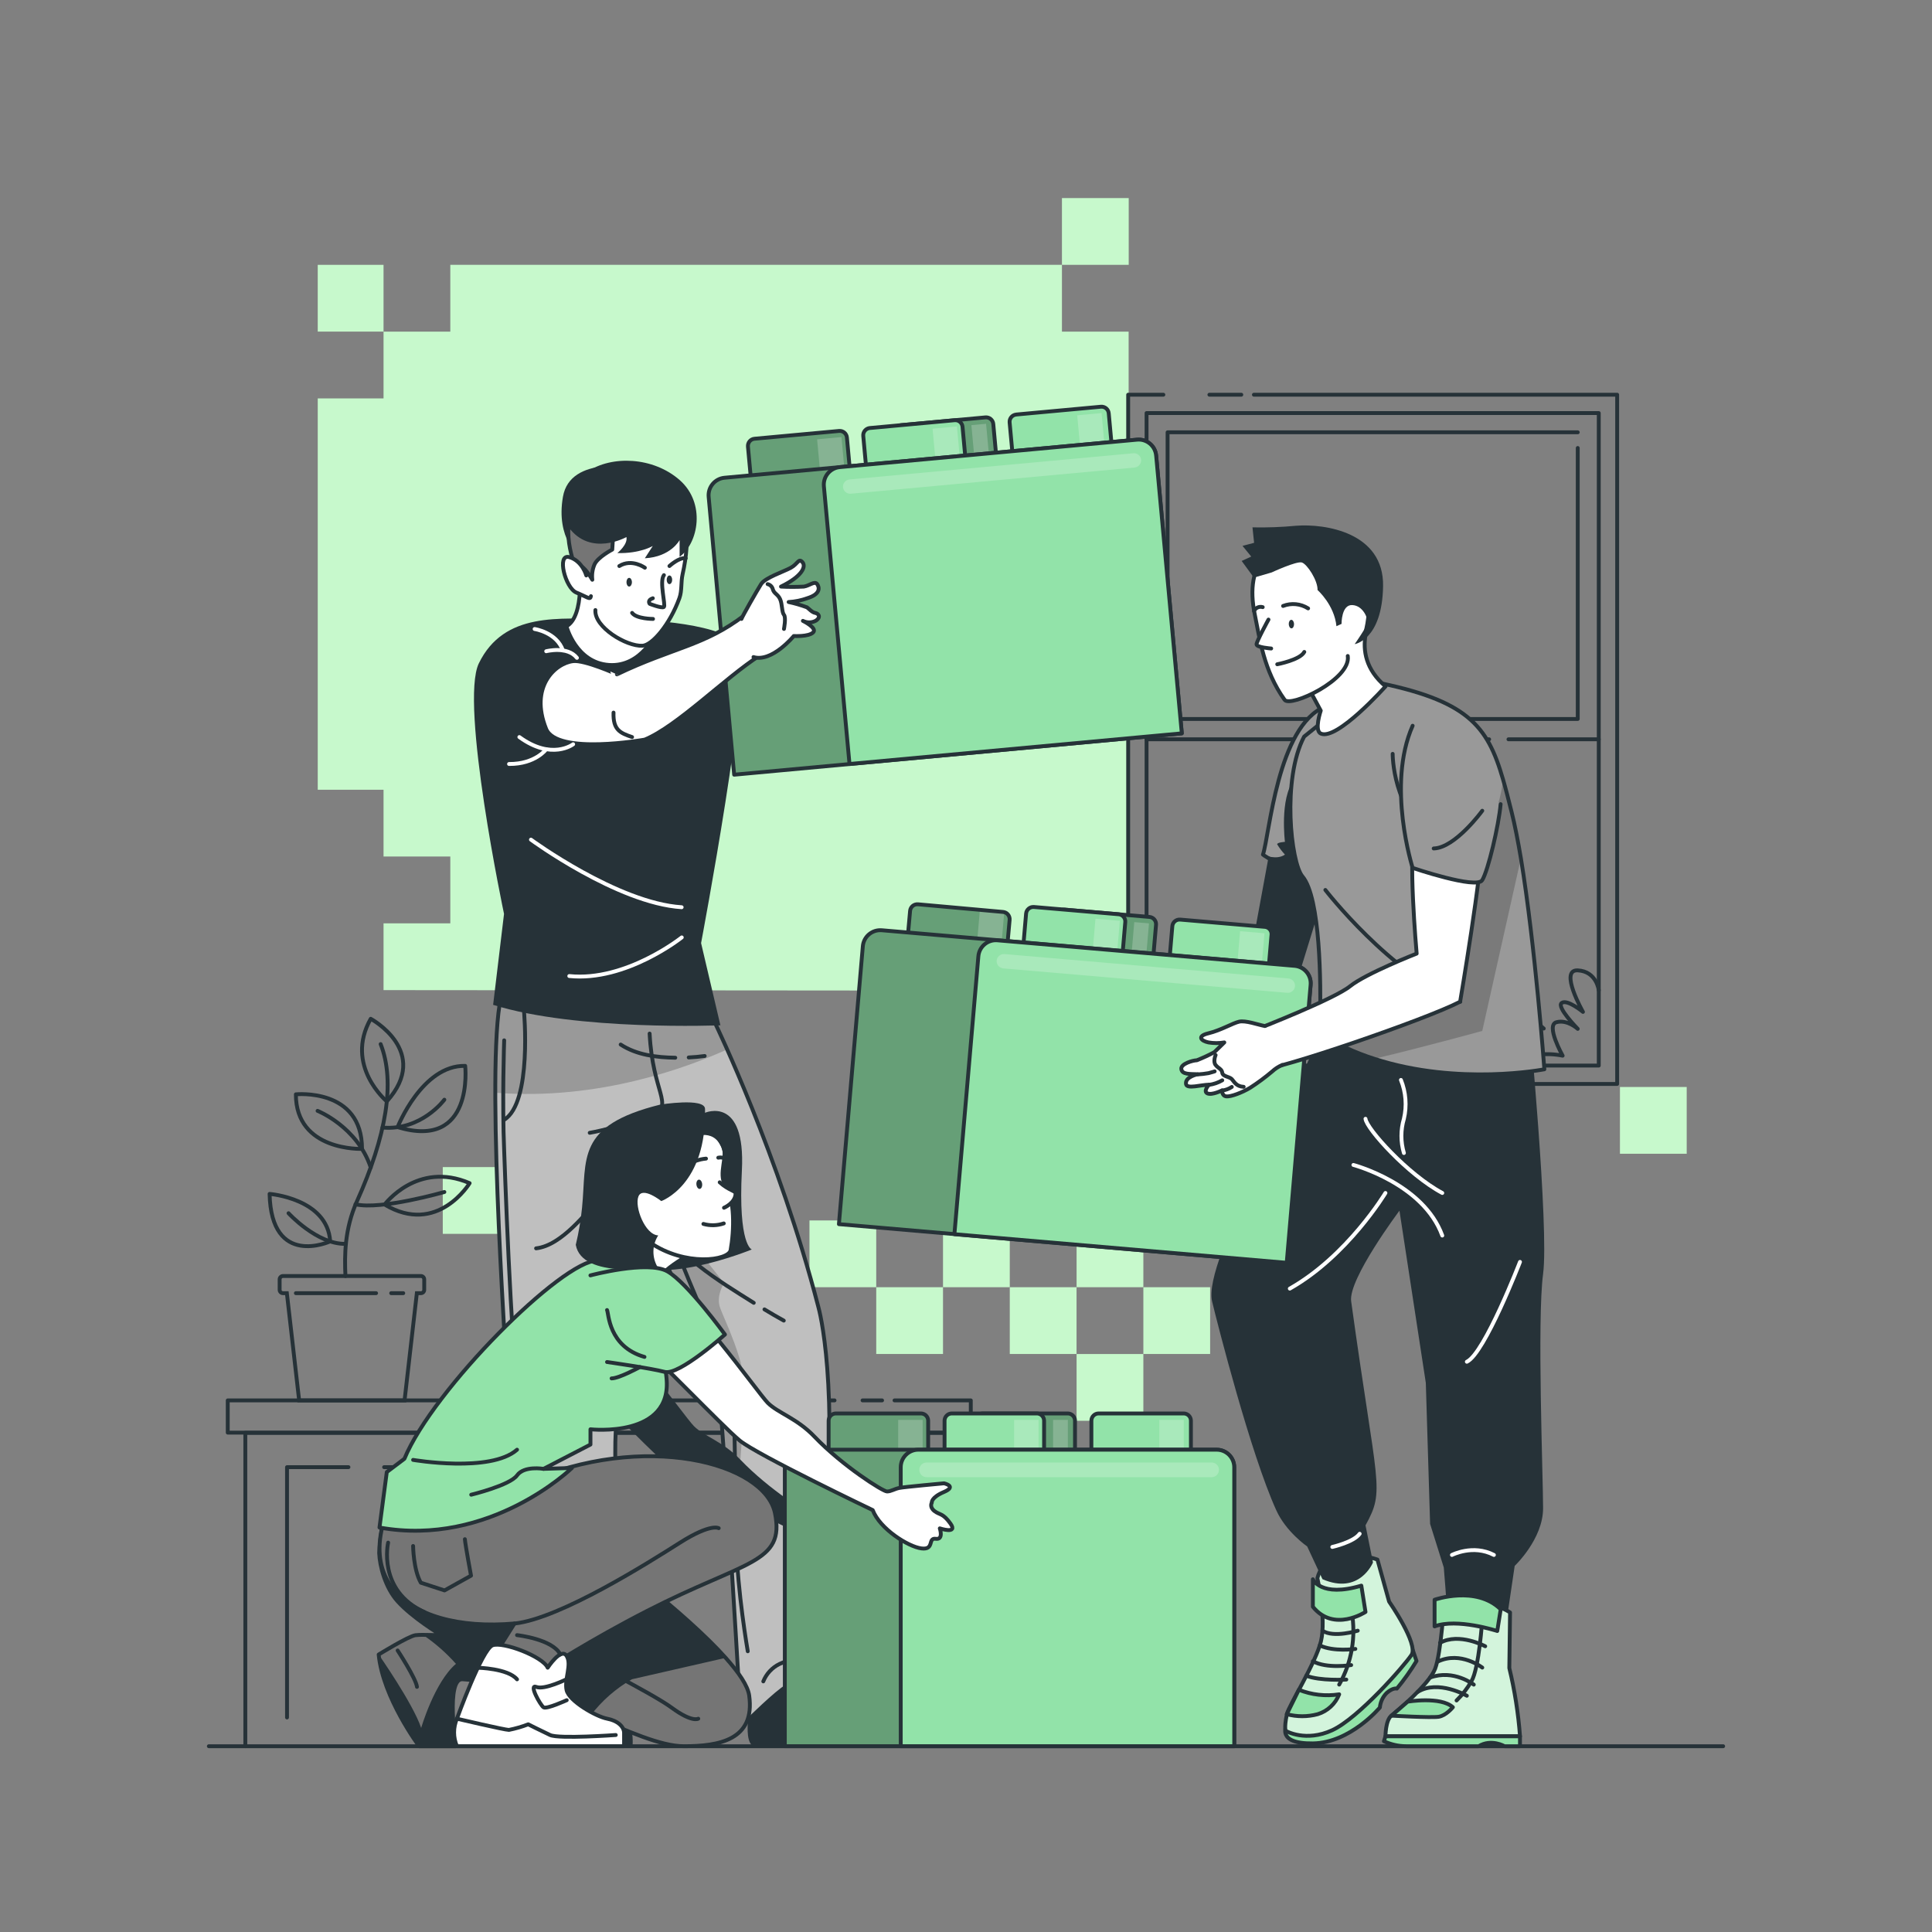 <?xml version="1.0" encoding="UTF-8"?> <svg xmlns="http://www.w3.org/2000/svg" xmlns:xlink="http://www.w3.org/1999/xlink" id="Layer_1" viewBox="0 0 500 500"><rect x="0" y="0" width="500" height="500" fill="#808080" stroke="none"/><defs><style> .cls-1, .cls-2, .cls-3, .cls-4, .cls-5, .cls-6, .cls-7 { fill: none; } .cls-8 { fill: #c7f9cc; } .cls-9, .cls-10, .cls-11, .cls-12 { isolation: isolate; } .cls-9, .cls-12 { opacity: .3; } .cls-10 { opacity: .2; } .cls-13 { fill: #757575; } .cls-13, .cls-2, .cls-3, .cls-4, .cls-5, .cls-14, .cls-15, .cls-6, .cls-16, .cls-17, .cls-18 { stroke: #263238; } .cls-13, .cls-2, .cls-3, .cls-4, .cls-14, .cls-15, .cls-6, .cls-7, .cls-16, .cls-17, .cls-18 { stroke-linecap: round; stroke-linejoin: round; } .cls-11 { opacity: .4; } .cls-11, .cls-15, .cls-17, .cls-18, .cls-19 { fill: #92e3a9; } .cls-20 { fill: #263238; } .cls-2 { stroke-width: 1px; } .cls-3, .cls-17 { stroke-width: 1px; } .cls-4, .cls-18 { stroke-width: 1px; } .cls-21 { clip-path: url(#clippath-11); } .cls-22 { clip-path: url(#clippath-10); } .cls-23 { clip-path: url(#clippath-12); } .cls-24 { clip-path: url(#clippath-1); } .cls-25 { clip-path: url(#clippath-3); } .cls-26 { clip-path: url(#clippath-4); } .cls-27 { clip-path: url(#clippath-2); } .cls-28 { clip-path: url(#clippath-7); } .cls-29 { clip-path: url(#clippath-6); } .cls-30 { clip-path: url(#clippath-9); } .cls-31 { clip-path: url(#clippath-8); } .cls-32 { clip-path: url(#clippath-5); } .cls-5 { stroke-miterlimit: 10; } .cls-14, .cls-33 { fill: #fff; } .cls-12 { fill: rgba(255, 255, 255, .7); } .cls-7 { stroke: #fff; } .cls-16, .cls-34 { fill: #999; } .cls-35 { fill: #bfbfbf; } .cls-36 { clip-path: url(#clippath); } </style><clipPath id="clippath"><path class="cls-1" d="M356.48,403.62s-13-4.79-15.54,4.79c0,0,2.32,10.55.93,16.32s-8.39,16.79-8.82,18.88c-.85,4.1-.21,4.38-.21,4.38,0,0,5.09,2.94,11.93-.21s18.68-16.71,20.53-19.5-5.8-13.79-5.8-13.79l-3.02-10.87Z"></path></clipPath><clipPath id="clippath-1"><path class="cls-1" d="M237.58,234.03l22,1.98c1.04.09,1.8,1.01,1.71,2.05h0s-1.41,15.7-1.41,15.7l-25.76-2.32,1.41-15.7c.09-1.04,1.01-1.8,2.05-1.71h0Z"></path></clipPath><clipPath id="clippath-2"><path class="cls-1" d="M275.55,235.42l21.92,1.88c1.03.09,1.8,1,1.71,2.03l-1.34,15.64-25.67-2.2,1.34-15.64c.09-1.03,1-1.8,2.03-1.71Z"></path></clipPath><clipPath id="clippath-3"><path class="cls-1" d="M339.19,254.89l-6.19,71.93-115.89-10,6.19-71.92c.21-2.5,2.41-4.35,4.91-4.14,0,0,0,0,.01,0l106.82,9.18c2.5.2,4.36,2.4,4.15,4.89,0,.02,0,.04,0,.06Z"></path></clipPath><clipPath id="clippath-4"><path class="cls-1" d="M390.8,417.3s-5.54-3.95-17-3.16c0,0-.84,13.75-2.4,17.75s-9.78,10.93-11.31,12.12c-1.53,1.19-1.53,5.34-1.53,5.34h34.82c-.45-5.95-1.37-11.86-2.77-17.66l.19-14.39Z"></path></clipPath><clipPath id="clippath-5"><path class="cls-1" d="M399.68,276.72s-22.21,4.35-44-2.71c-4.96-1.58-9.71-3.77-14.13-6.52,0,0,.06-1.4.1-3.69.18-8.94.13-31.43-4.58-37-3-3.51-5.35-25.21.44-36.18l17.71-14.24c24.52,4.79,29.7,11.28,33.75,25.28.75,2.56,1.45,5.37,2.23,8.47.85,3.38,1.65,7.51,2.41,12,3.68,22.36,6.07,54.59,6.07,54.59Z"></path></clipPath><clipPath id="clippath-6"><path class="cls-1" d="M181.11,256.41l4,8.48s16.54,34.18,26.67,73.32c.24.93,5.48,19.47,1.28,65.64l2.4,8.1-2.62,13.38s3.94,5.69,3.8,7.55c0,0-9.72,1.81-13,3.55-2.52,1.36-10.09,8.83-10.09,8.83-2.15-.44-2.34-9.12-2.34-9.12,0,0-4.49-77.07-5.78-80.39s-9.17-17.64-21.47-50.41c0,0-.28,45.77-3.56,57.35-2.93,10.3.54,39.13.54,39.13l-2,32.09s6.92,7.19,1.31,9.12c0,0-3.75-7.21-14.43-8.85-5.43-.84-12.19,8.8-12.19,8.8-2.38-.76,1-12.87,1-12.87-7.57-57.12-2-46.78-3.5-74.7-1-17.92-6.05-94.58-.09-100.81l50.07,1.81Z"></path></clipPath><clipPath id="clippath-7"><path class="cls-1" d="M195.23,113.55l21.91-2.02c1.03-.1,1.95.67,2.04,1.7l1.44,15.63-25.61,2.36-1.44-15.63c-.09-1.02.64-1.93,1.66-2.04Z"></path></clipPath><clipPath id="clippath-8"><path class="cls-1" d="M233.11,110.04l21.91-2.02c1.03-.1,1.95.67,2.04,1.7l1.44,15.63-25.65,2.37-1.44-15.63c-.1-1.03.67-1.95,1.7-2.04Z"></path></clipPath><clipPath id="clippath-9"><path class="cls-1" d="M299.21,117.91l6.64,71.88-115.85,10.7-6.6-71.9c-.23-2.5,1.61-4.72,4.11-4.95l106.76-9.85c2.5-.23,4.71,1.61,4.94,4.1,0,0,0,.01,0,.02Z"></path></clipPath><clipPath id="clippath-10"><path class="cls-1" d="M216.33,365.8h22c1.04,0,1.88.84,1.88,1.88v15.7h-25.76v-15.7c0-1.04.84-1.88,1.88-1.88h0Z"></path></clipPath><clipPath id="clippath-11"><path class="cls-1" d="M254.33,365.8h22c1.04,0,1.88.84,1.88,1.88v15.7h-25.76v-15.7c0-1.04.84-1.88,1.88-1.88h0Z"></path></clipPath><clipPath id="clippath-12"><path class="cls-1" d="M319.42,379.72v72.19h-116.31v-72.19c0-2.51,2.04-4.55,4.55-4.55h107.21c2.51,0,4.55,2.04,4.55,4.55Z"></path></clipPath></defs><g><rect class="cls-8" x="419.24" y="281.31" width="17.28" height="17.28"></rect><rect class="cls-8" x="163.98" y="234.88" width="17.28" height="17.28"></rect><rect class="cls-8" x="114.59" y="302.04" width="17.28" height="17.28"></rect><g><rect class="cls-8" x="170.03" y="120.02" width="17.28" height="17.28"></rect><rect class="cls-8" x="187.31" y="102.74" width="17.28" height="17.28"></rect></g><g><g><rect class="cls-8" x="261.33" y="333.13" width="17.28" height="17.28"></rect><rect class="cls-8" x="278.62" y="315.85" width="17.28" height="17.28"></rect><rect class="cls-8" x="295.9" y="333.13" width="17.28" height="17.28"></rect><rect class="cls-8" x="278.62" y="350.42" width="17.28" height="17.28"></rect></g><g><rect class="cls-8" x="209.49" y="315.85" width="17.28" height="17.28"></rect><g><rect class="cls-8" x="226.77" y="333.13" width="17.28" height="17.28"></rect><rect class="cls-8" x="244.05" y="315.85" width="17.28" height="17.28"></rect></g></g></g><g><rect class="cls-8" x="146.7" y="310.68" width="17.28" height="17.28"></rect><g><rect class="cls-8" x="163.98" y="327.97" width="17.28" height="17.28"></rect><rect class="cls-8" x="181.26" y="310.68" width="17.28" height="17.28"></rect></g></g><rect class="cls-8" x="274.83" y="51.26" width="17.28" height="17.28"></rect><g><rect class="cls-8" x="82.23" y="68.54" width="17.03" height="17.28"></rect><polyline class="cls-8" points="292.09 256.4 292.09 85.83 274.83 85.83 274.83 68.54 257.55 68.54 116.54 68.54 116.54 85.83 99.26 85.83 99.26 103.11 82.23 103.11 82.23 204.39 99.26 204.39 99.26 221.67 116.54 221.67 116.54 238.96 99.26 238.96 99.26 256.24"></polyline></g></g><g><g id="freepik--Floor--inject-27"><line class="cls-6" x1="54.05" y1="451.92" x2="445.95" y2="451.92"></line></g><g id="freepik--Window--inject-27"><polyline class="cls-6" points="291.97 249.29 291.97 102.15 301.08 102.15"></polyline><line class="cls-6" x1="291.97" y1="266.8" x2="291.97" y2="262.9"></line><polyline class="cls-6" points="324.51 102.15 418.52 102.15 418.52 280.52 291.97 280.52"></polyline><line class="cls-6" x1="312.99" y1="102.15" x2="321.25" y2="102.15"></line><rect class="cls-6" x="296.73" y="106.9" width="117.03" height="168.87"></rect><polyline class="cls-6" points="408.32 115.94 408.32 186.07 302.17 186.07 302.17 181.49"></polyline><polyline class="cls-6" points="302.17 170.77 302.17 111.88 408.32 111.88"></polyline><line class="cls-6" x1="302.17" y1="177.99" x2="302.17" y2="173.53"></line><line class="cls-6" x1="390.39" y1="191.33" x2="413.76" y2="191.33"></line><line class="cls-6" x1="382.08" y1="191.33" x2="385.39" y2="191.33"></line><line class="cls-6" x1="296.73" y1="191.33" x2="378.14" y2="191.33"></line><polyline class="cls-6" points="349.36 186.07 349.36 183.65 359.15 183.65 359.15 185.02 355.25 185.02 355.25 186.07"></polyline><path class="cls-6" d="M296.93,254.49s1.63,1.23,2.77,8.67c0,0,2-11.88,4.34-12.06s1.9,7.72,1.9,7.72c0,0,.4-3.89,2.26-3.71s0,8,0,8c0,0,2.24-6.14,4.36-6s-1.4,11.12-1.4,11.12c0,0,5.44-3.94,7.64-2s-1.22,6.78-1.22,6.78c0,0,7.8-1.69,9,2.89"></path><path class="cls-6" d="M326.59,271.49s3.4-2.23,6.08-1.19c0,0-1.7-2.59,0-4.17s3.88,4.17,3.88,4.17c0,0,.25-9.65,3.65-9.16s0,9.16,0,9.16c0,0,6.07-5.38,7.53-3.51s-1,4.7-1,4.7c2.23-.63,4.63-.05,6.32,1.55,0,0,4.07-4.15,8.59-4.75,0,0-3-8.73-1.55-10.49s4.11,7.62,4.11,7.62c0,0,1.16-6.1,5-6.58,0,0-3.17-1.72-2.23-4.33s5.31.62,5.31.62c0,0-1.8-4.59,1.05-5.85s4,3.84,4,3.84c0,0,.8-5.34,4.14-5s2.26,6.44,2.26,6.44c0,0,3.15-4.88,4.84-4.39,3.37,1,2.35,8.72,2.35,8.72,0,0,4.7-3.27,5.92-1.76s-4.9,5.81-4.9,5.81c0,0,4.67.51,7.58,3.24"></path><path class="cls-6" d="M413.76,256.29s-.54-4.9-5.44-5.16,1.35,10.75,1.35,10.75c0,0-4.05-3.35-5.5-2.32s4.15,6.71,4.15,6.71c0,0-2.69-2.49-5.52-1.72-2.83.77,1.61,8.66,1.61,8.66-4.19-.84-8.53-.33-12.41,1.46"></path></g><g id="freepik--Table--inject-27"><line class="cls-6" x1="246.69" y1="408.14" x2="246.69" y2="451.67"></line><line class="cls-6" x1="246.69" y1="393.9" x2="246.69" y2="403.23"></line><polyline class="cls-6" points="63.49 451.92 63.49 370.82 246.69 370.82 246.69 388.62"></polyline><polyline class="cls-6" points="90.18 379.7 74.28 379.7 74.28 444.48"></polyline><polyline class="cls-6" points="235.9 451.67 235.9 379.7 99.41 379.7"></polyline><line class="cls-6" x1="228.28" y1="362.42" x2="223.23" y2="362.42"></line><polyline class="cls-6" points="215.98 362.42 58.94 362.42 58.94 370.76 251.24 370.76 251.24 362.42 231.5 362.42"></polyline><path class="cls-6" d="M69.77,308.98s15,1.19,15.68,12.29c0,0-15.25,7.02-15.68-12.29Z"></path><path class="cls-6" d="M99.54,311.74s8.41-11.37,22-5.54c0,0-8.3,13.74-22,5.54Z"></path><path class="cls-6" d="M120.39,275.85s2.42,21.87-17.49,15.85c0,0,6.32-16.08,17.49-15.85Z"></path><path class="cls-6" d="M95.94,263.66s15.75,8.5,4.17,21.38c0,0-11.04-9.2-4.17-21.38Z"></path><path class="cls-6" d="M76.57,283.21s17.12-1.72,17.12,14.12c0,0-17.12.68-17.12-14.12Z"></path><path class="cls-6" d="M89.4,330.23c-.25-5.32-.25-12.16,3-19.39,7.49-16.68,10-30.73,6.11-40.63"></path><path class="cls-6" d="M82.19,287.49s10.26,4.08,13.75,14.65"></path><path class="cls-6" d="M115,284.6s-5.93,8.08-16,7.21"></path><path class="cls-6" d="M115,308.49s-16.43,4.73-23,3.18"></path><path class="cls-6" d="M74.67,313.98s7.35,8.06,14.73,7.93"></path><path class="cls-5" d="M108.93,330.23h-35.69c-.48,0-.87.39-.87.87v2.71c0,.47.38.86.86.86,0,0,0,0,.01,0h1l3.18,27.76h27.28l3.18-27.76h1.05c.47,0,.85-.37.86-.84,0,0,0-.01,0-.02v-2.71c0-.47-.38-.86-.85-.87,0,0,0,0-.01,0Z"></path><line class="cls-6" x1="76.57" y1="334.67" x2="97.33" y2="334.67"></line><line class="cls-6" x1="101.24" y1="334.67" x2="104.36" y2="334.67"></line></g><g id="freepik--character-3--inject-27"><path class="cls-20" d="M328.71,219.58l-4,21.74-32.62,19.82,4.51,8.28s37.71-11.5,38.63-14.19,9.61-31.18,9.61-31.18l-16.13-4.47Z"></path><path class="cls-16" d="M343,182.82l-2.18,26.36-1.15,13.83c-6.29,3.06-12.44-1.54-12.82-1.84h0c1.71-5.02,3.7-33.35,16.15-38.35Z"></path><path class="cls-20" d="M340.78,209.18l-1.15,13.83c-6.29,3.06-12.44-1.54-12.82-1.84.27.12,3.58,1.52,5.73,0-.75-.81-1.42-1.7-2-2.64-.13-.52,2-.66,2-.66,0,0-1.4-11.21,2.33-16,1.46-1.82,3.74,1.98,5.91,7.31Z"></path><path class="cls-15" d="M365.59,426.93l1,2.94c-1.52,2.5-3.21,4.89-5.08,7.14,0,0-1-.32-2.64,1.13-1.01,1.01-1.63,2.34-1.76,3.76,0,0-7.64,9.16-17.33,9.29s-6.77-4.75-6.77-4.75l32.58-19.51Z"></path><path class="cls-33" d="M356.48,403.62s-13-4.79-15.54,4.79c0,0,2.32,10.55.93,16.32s-8.39,16.79-8.82,18.88c-.85,4.1-.21,4.38-.21,4.38,0,0,5.09,2.94,11.93-.21s18.68-16.71,20.53-19.5-5.8-13.79-5.8-13.79l-3.02-10.87Z"></path><g class="cls-36"><path class="cls-11" d="M356.48,403.62s-13-4.79-15.54,4.79c0,0,2.32,10.55.93,16.32s-8.39,16.79-8.82,18.88c-.85,4.1-.21,4.38-.21,4.38,0,0,5.09,2.94,11.93-.21s18.68-16.71,20.53-19.5-5.8-13.79-5.8-13.79l-3.02-10.87Z"></path></g><path class="cls-6" d="M356.48,403.62s-13-4.79-15.54,4.79c0,0,2.32,10.55.93,16.32s-8.39,16.79-8.82,18.88c-.85,4.1-.21,4.38-.21,4.38,0,0,5.09,2.94,11.93-.21s18.68-16.71,20.53-19.5-5.8-13.79-5.8-13.79l-3.02-10.87Z"></path><path class="cls-6" d="M349.83,417.17c1.13,6.45-.02,13.1-3.25,18.8"></path><path class="cls-15" d="M346.58,438.49c-.98,2.47-3.02,4.36-5.56,5.14-2.62.7-5.38.7-8,0l3.12-6.32c3.31,1.32,6.92,1.73,10.44,1.18Z"></path><path class="cls-6" d="M348.42,434.67s-6.8.41-10.35-1"></path><path class="cls-6" d="M349.68,430.92s-6.36,1-9.91-1"></path><path class="cls-6" d="M350.76,426.74s-5.57.81-9.21-.91"></path><path class="cls-6" d="M351.38,422.02s-6.2,1.94-9.13,0"></path><path class="cls-15" d="M352.31,410.36l1.08,6.81s-8.2,5.4-13.62-1.35v-7.11s2.04,4.78,12.54,1.65Z"></path><path class="cls-20" d="M345.19,257.49c-8.31,26.33-34.1,68.56-31.49,79.37,1.43,5.9,9.94,39.33,16.6,54,2.53,5.61,8,9.36,8,9.36l3.95,8.47c9.63,4.19,13.08-4.33,13.08-4.33l-1.94-9.6c5.16-9.38,3-9.38-3.71-58-.79-5.73,12.5-23.44,12.5-23.44l6.82,44.56,1.11,36.5,3.54,11.28s.88,10.59.8,11.23h15.83l1.72-11.64s7.35-6.93,7.35-14.93-1.58-48.75,0-60.62-3.7-67.21-3.7-67.21l-50.46-5Z"></path><path class="cls-19" d="M237.58,234.03l22,1.98c1.04.09,1.8,1.01,1.71,2.05h0s-1.41,15.7-1.41,15.7h0l-25.76-2.32h0l1.41-15.7c.09-1.04,1.01-1.8,2.05-1.71h0Z"></path><g class="cls-24"><g><path class="cls-9" d="M237.58,234.03l22,1.98c1.04.09,1.8,1.01,1.71,2.05h0s-1.41,15.7-1.41,15.7h0l-25.76-2.32h0l1.41-15.7c.09-1.04,1.01-1.8,2.05-1.71h0Z"></path><rect class="cls-12" x="249.9" y="238.61" width="12.66" height="6.33" transform="translate(-6.59 476.37) rotate(-85.09)"></rect></g></g><path class="cls-2" d="M237.58,234.03l22,1.98c1.04.09,1.8,1.01,1.71,2.05h0s-1.41,15.7-1.41,15.7h0l-25.76-2.32h0l1.41-15.7c.09-1.04,1.01-1.8,2.05-1.71h0Z"></path><path class="cls-19" d="M275.55,235.42l21.92,1.88c1.03.09,1.8,1,1.71,2.03h0s-1.34,15.64-1.34,15.64h0l-25.67-2.2h0l1.34-15.64c.09-1.03,1-1.8,2.03-1.71h0Z"></path><g class="cls-27"><g><path class="cls-9" d="M275.55,235.42l21.92,1.88c1.03.09,1.8,1,1.71,2.03h0s-1.34,15.64-1.34,15.64h0l-25.67-2.2h0l1.34-15.64c.09-1.03,1-1.8,2.03-1.71h0Z"></path><rect class="cls-12" x="288.57" y="243.2" width="12.66" height="3.82" transform="translate(25.46 517.95) rotate(-85.09)"></rect></g></g><path class="cls-3" d="M275.55,235.42l21.92,1.88c1.03.09,1.8,1,1.71,2.03h0s-1.34,15.64-1.34,15.64h0l-25.67-2.2h0l1.34-15.64c.09-1.03,1-1.8,2.03-1.71h0Z"></path><path class="cls-17" d="M267.59,234.73l21.92,1.88c1.03.09,1.8,1,1.71,2.03h0s-1.34,15.64-1.34,15.64h0l-25.67-2.2h0l1.34-15.64c.09-1.03,1-1.8,2.03-1.71Z"></path><path class="cls-17" d="M305.44,237.99l21.92,1.88c1.03.09,1.8,1,1.71,2.03h0s-1.34,15.63-1.34,15.63h0l-25.67-2.2h0l1.34-15.64c.09-1.03,1-1.79,2.03-1.7Z"></path><rect class="cls-12" x="279.79" y="241.18" width="12.66" height="6.33" transform="translate(18.18 508.5) rotate(-85.09)"></rect><rect class="cls-12" x="317.22" y="244.39" width="12.66" height="6.33" transform="translate(49.21 548.74) rotate(-85.09)"></rect><path class="cls-19" d="M339.19,254.88l-6.19,71.93-115.89-10,6.19-71.92c.21-2.5,2.41-4.35,4.91-4.14,0,0,0,0,.01,0l106.82,9.18c2.5.2,4.36,2.4,4.15,4.89,0,.02,0,.04,0,.06Z"></path><g class="cls-25"><path class="cls-9" d="M339.19,254.88l-6.19,71.93-115.89-10,6.19-71.92c.21-2.5,2.41-4.35,4.91-4.14,0,0,0,0,.01,0l106.82,9.18c2.5.2,4.36,2.4,4.15,4.89,0,.02,0,.04,0,.06Z"></path></g><path class="cls-6" d="M339.19,254.88l-6.19,71.93-115.89-10,6.19-71.92c.21-2.5,2.41-4.35,4.91-4.14,0,0,0,0,.01,0l106.82,9.18c2.5.2,4.36,2.4,4.15,4.89,0,.02,0,.04,0,.06Z"></path><path class="cls-15" d="M339.19,254.88l-6.19,71.93-86-7.4,6.2-71.92c.21-2.5,2.41-4.35,4.91-4.14,0,0,0,0,.01,0l76.93,6.61c2.5.21,4.35,2.41,4.14,4.91,0,0,0,0,0,.01Z"></path><path class="cls-12" d="M333.15,256.94l-73.51-6.32c-1.02-.09-1.78-.98-1.71-2h0c.09-1.02.98-1.78,2-1.71l73.51,6.32c1.02.09,1.78.98,1.71,2h0c-.09,1.02-.98,1.78-2,1.71Z"></path><path class="cls-33" d="M390.8,417.3s-5.54-3.95-17-3.16c0,0-.84,13.75-2.4,17.75s-9.78,10.93-11.31,12.12-1.53,5.34-1.53,5.34h34.82c-.45-5.95-1.37-11.86-2.77-17.66l.19-14.39Z"></path><g class="cls-26"><path class="cls-11" d="M390.8,417.3s-5.54-3.95-17-3.16c0,0-.84,13.75-2.4,17.75s-9.78,10.93-11.31,12.12-1.53,5.34-1.53,5.34h34.82c-.45-5.95-1.37-11.86-2.77-17.66l.19-14.39Z"></path></g><path class="cls-6" d="M390.8,417.3s-5.54-3.95-17-3.16c0,0-.84,13.75-2.4,17.75s-9.78,10.93-11.31,12.12-1.53,5.34-1.53,5.34h34.82c-.45-5.95-1.37-11.86-2.77-17.66l.19-14.39Z"></path><path class="cls-6" d="M383.61,419.08s-.82,12.66-2.79,16c-1.05,1.84-2.35,3.52-3.86,5"></path><path class="cls-15" d="M376,441.83s-1.75,2.18-3.69,2.47-12.19-.29-12.19-.29l4.18-3.62s8.5-1.43,11.7,1.44Z"></path><path class="cls-6" d="M379.62,438.86s-7.42-4.26-12.71-1"></path><path class="cls-6" d="M381.41,435.98s-5.18-4.05-11.29-1.83"></path><path class="cls-6" d="M383.61,431.57s-5.58-4.34-11.46-1.58"></path><path class="cls-6" d="M384.37,426.05s-6.77-3.64-11.69-.88"></path><path class="cls-15" d="M393.37,449.35v2.57h-4s-3.43-2-6.69,0h-18.78c-1.98,0-3.94-.45-5.74-1.29l.39-1.28h34.82Z"></path><path class="cls-15" d="M388.38,416.49l-.89,5.61s-10.45-3.39-16.22-1.19v-6.9s10.73-3.76,17.11,2.48Z"></path><path class="cls-34" d="M399.68,276.73s-22.21,4.35-44-2.71c-4.96-1.58-9.71-3.77-14.13-6.52,0,0,.06-1.4.1-3.69.18-8.94.13-31.43-4.58-37-3-3.51-5.35-25.21.44-36.18l17.71-14.24c24.52,4.79,29.7,11.28,33.75,25.28.75,2.56,1.45,5.37,2.23,8.47.85,3.38,1.65,7.51,2.41,12,3.68,22.36,6.07,54.59,6.07,54.59Z"></path><g class="cls-32"><path class="cls-10" d="M393.61,222.13l-10,44.67s-14.45,4-27.92,7.21c-4.96-1.58-9.71-3.77-14.14-6.52,0,0,.06-1.4.1-3.69,12.1-6.19,29.76-15.29,29.62-15.72-.23-.67,0-24,0-24,0,0,16-3.71,17.7-22.45.75,2.56,1.45,5.37,2.23,8.47.85,3.39,1.65,7.49,2.41,12.03Z"></path></g><path class="cls-6" d="M399.68,276.73s-22.21,4.35-44-2.71c-4.96-1.58-9.71-3.77-14.13-6.52,0,0,.06-1.4.1-3.69.18-8.94.13-31.43-4.58-37-3-3.51-5.35-25.21.44-36.18l17.71-14.24c24.52,4.79,29.7,11.28,33.75,25.28.75,2.56,1.45,5.37,2.23,8.47.85,3.38,1.65,7.51,2.41,12,3.68,22.36,6.07,54.59,6.07,54.59Z"></path><path class="cls-14" d="M356,157.69s-7.82,11.2,2.58,19.94c0,0-12.62,14.16-16.77,12.21-1.75-.82,0-5.93,0-5.93l-7.32-13.54,21.51-12.68Z"></path><path class="cls-14" d="M353.45,163.49c2.44-10.67,1.27-26.56-13.68-25.15-10.48,1-17.95,6.8-15,20.86,1.23,5.93,2.24,14.33,7.68,21.91,1.51,2.1,17.31-5.33,16.35-11.34"></path><path class="cls-6" d="M332.06,156.82c2.14-.83,4.54-.59,6.48.63"></path><path class="cls-6" d="M324.54,158.13c.4-.85,1.36-1.27,2.25-1"></path><path class="cls-14" d="M328.28,160.35s-3.08,5.61-3.09,6.41,3.79,1.07,3.79,1.07"></path><path class="cls-20" d="M334.9,161.49c0,.61-.27,1.11-.65,1.13s-.7-.48-.72-1.09.27-1.11.65-1.12.7.49.72,1.08Z"></path><path class="cls-6" d="M330.55,171.91s5.91-1.11,7-3.19"></path><path class="cls-20" d="M324.5,149.49l4.6-1.34s6.45-3,7.82-2.58,4.15,4.69,4.06,7.13c0,0,4.34,3.82,4.89,9.36l1.32-.6s-.07-5,2.77-4.87,4.12,3.53,3.93,4.6-3.3,5.51-3.3,5.51c0,0,7.12-1.06,7.35-15s-15.05-16.21-22.48-15.64c-3.76.36-7.54.5-11.32.42l.42,4-3,.79,2.26,2.77-2.48,1.13,3.16,4.32Z"></path><path class="cls-7" d="M350.26,301.49s18.1,4.79,23,18.27"></path><path class="cls-7" d="M358.55,308.74s-9.78,16.29-24.75,24.75"></path><path class="cls-7" d="M344.8,400.35s5.56-1.25,7.08-3.41"></path><path class="cls-7" d="M375.76,402.42s5.44-2.82,10.86,0"></path><path class="cls-7" d="M393.37,326.58s-9.13,23.65-13.75,25.84"></path><path class="cls-7" d="M353.39,289.54c.25,2.57,11,14.48,19.87,19.2"></path><path class="cls-7" d="M362.56,279.49c1.29,3.19,1.56,6.7.77,10.05-.86,2.89-.86,5.97,0,8.86"></path><path class="cls-6" d="M343,230.32s16.83,21.78,34.92,28.93"></path><path class="cls-6" d="M360.42,195.1s-.06,14.81,10.62,21.49"></path><path class="cls-14" d="M366.43,216.71c-2.26,2.22.2,30.08.2,30.08,0,0-13.13,5.14-17.24,8.45s-23.58,10.91-23.58,10.91c0,0-3,10.22.74,10.57s42.47-12.85,51.33-17.48c0,0,5.77-34,5.73-42.65"></path><path class="cls-14" d="M327.35,265.54c-1.8-.34-5-1.52-6.68-1.13-1.68.39-4.75,2.24-7.91,3s-1.85,2,0,2.37c1.35.23,2.74.23,4.09,0l-2.57,2.51c-1.47.8-2.99,1.5-4.55,2.11-.93,0-4.22.89-4,2.29s2.11,1.24,4.22,1.32c0,0-3.36.67-3,2.58.22,1.31,4,.13,5.93.13,0,0-1.58,1.72-.4,2.25s3.8-.79,3.8-.79c0,0-.1,1.42,1.08,1.56s4.15-1,6.17-2.22c1.99-1.28,3.89-2.69,5.7-4.22.76-.7,1.64-1.27,2.59-1.68"></path><path class="cls-6" d="M310,278.05c.93-.05,1.85-.16,2.77-.32.79-.2,1.58-.46,1.58-.46"></path><path class="cls-6" d="M312.89,280.76c1.21-.17,2.37-.57,3.43-1.18"></path><path class="cls-6" d="M316.29,282.23c.89-.11,1.75-.43,2.5-.93"></path><path class="cls-6" d="M314.6,273.05s-.72,1.65,0,2.57,1.59,1,1.72,2,1.85,1,2.47,1.65,1.09,1.9,3.07,2"></path><path class="cls-16" d="M365.59,187.82c-6.81,15.41,0,36.79,0,36.79,0,0,16.48,5.6,18,3.19s4.3-14.23,4.77-19.69"></path><path class="cls-6" d="M383.61,209.82s-7,9.63-12.57,9.76"></path></g><g id="freepik--character-2--inject-27"><path class="cls-20" d="M133.41,451.92s-1.71-6.53.29-8.95c3.58-4.34-.44-8,3.16-9.49l1.51,1.75c.29-1.77-.55-7.18,6.13-7.88,8.08-.85,8.23,5,8.67,7l-.14-2.71c3.45,0,1.66,3.44,6.88,9.06,2.77,3.07,4.14,7.14,3.78,11.26l-30.28-.04Z"></path><path class="cls-20" d="M195,451.92c-3.25-1.45-.27-13.71-.27-13.71,0,0-4.37-2.93,0-6,3.44,2.92,8.22,3.69,12.41,2,0,0,.85-8.2,6-7.15,0,0,1.32,5.2,4.33,8.17,8.15,8,18.68,9,20.44,12.84.53,1.16-.11,3.81-.11,3.81l-42.8.04Z"></path><path class="cls-35" d="M181.11,256.4l4,8.48s16.54,34.18,26.67,73.32c.24.93,5.48,19.47,1.28,65.64l2.4,8.1-2.62,13.38s3.94,5.69,3.8,7.55c0,0-9.72,1.81-13,3.55-2.52,1.36-10.09,8.83-10.09,8.83-2.15-.44-2.34-9.12-2.34-9.12,0,0-4.49-77.07-5.78-80.39s-9.17-17.64-21.47-50.41c0,0-.28,45.77-3.56,57.35-2.93,10.3.54,39.13.54,39.13l-2,32.09s6.92,7.19,1.31,9.12c0,0-3.75-7.21-14.43-8.85-5.43-.84-12.19,8.8-12.19,8.8-2.38-.76,1-12.87,1-12.87-7.57-57.12-2-46.78-3.5-74.7-1-17.92-6.05-94.58-.09-100.81l50.07,1.81Z"></path><g class="cls-29"><g><path class="cls-10" d="M128.26,282.8c26.74,2.1,49.89-6.65,59.94-11.22-1.91-4.28-3.08-6.7-3.08-6.7l-4-8.47-50-1.82c-2.12,2.25-2.87,13.68-2.86,28.21Z"></path><path class="cls-10" d="M164.23,305.92c12.17,32.35,20,46.51,21.26,49.81.73,1.92,2.52,28.09,3.92,50.05,1.6-20,3.25-41.07,3.39-45.2.3-8.24-5.65-19.53-6.54-22.45s1.12-6.08,1.12-6.08l-10.7-13.5c.36-4.58-5.31-24.57-5.31-24.57-3.37,3.19-6.37,9.98-7.14,11.94Z"></path></g></g><path class="cls-6" d="M181.11,256.4l4,8.48s16.54,34.18,26.67,73.32c.24.93,5.48,19.47,1.28,65.64l2.4,8.1-2.62,13.38s3.94,5.69,3.8,7.55c0,0-9.72,1.81-13,3.55-2.52,1.36-10.09,8.83-10.09,8.83-2.15-.44-2.34-9.12-2.34-9.12,0,0-4.49-77.07-5.78-80.39s-9.17-17.64-21.47-50.41c0,0-.28,45.77-3.56,57.35-2.93,10.3.54,39.13.54,39.13l-2,32.09s6.92,7.19,1.31,9.12c0,0-3.75-7.21-14.43-8.85-5.43-.84-12.19,8.8-12.19,8.8-2.38-.76,1-12.87,1-12.87-7.57-57.12-2-46.78-3.5-74.7-1-17.92-6.05-94.58-.09-100.81l50.07,1.81Z"></path><path class="cls-6" d="M164,305.33s6.11-11.79,11.32-15.08"></path><path class="cls-6" d="M177.62,286.43s-18.56,5.65-25,6.74"></path><path class="cls-6" d="M168.12,267.49c.8,15.45,6.25,18.08,1,21.45,0,0,.15,7.23-2.47,11.81"></path><path class="cls-6" d="M135.6,261.58s2.19,23.75-5.12,28.22"></path><path class="cls-6" d="M130.48,269.24s-.55,15.81,0,28.55c0,0,1.83,53.85,3.66,60.61s-2.82,17-2.42,46.22"></path><path class="cls-6" d="M148,427.49c-1.73-.38-3.54-.14-5.11.68"></path><path class="cls-6" d="M159,433.9c-2.29-2.23-4.95-4.05-7.86-5.39"></path><path class="cls-6" d="M156,309.07c-4.1,4.6-10.6,13.27-17.26,14"></path><path class="cls-6" d="M162.27,301.58c-1.26,1.59-2.56,3.15-3.88,4.7"></path><path class="cls-6" d="M156.43,355.4s-9.32,12.69-14.43,13.42"></path><path class="cls-6" d="M167.39,303.04s16.6,46.23,22.37,50.79c0,0,.65,34,.84,45.87s2.92,27.65,2.92,27.65"></path><path class="cls-6" d="M211.24,427.01s-6.39,2.21-9.5,3.62c-1.91.93-3.41,2.54-4.2,4.51"></path><path class="cls-6" d="M195.07,337.17c-8.91-5.59-20.66-12.58-25.4-22.43"></path><path class="cls-6" d="M202.84,341.77c-1.69-.93-3.35-1.9-5-2.9"></path><path class="cls-6" d="M174.76,273.74c-4.79-.07-10-.7-14.13-3.41"></path><path class="cls-6" d="M182.37,273.29c-1.37.19-2.75.31-4.13.38"></path><path class="cls-20" d="M191.26,167.13c-3.66-5.54-22.31-6.95-34.28-6.95s-26.5-2-33.06,11.5c-5,10.31,6.52,64.83,6.52,64.83l-2.82,23.54c21.68,6.8,58.82,5.3,58.82,5.3l-5-21.28s13.48-71.41,9.82-76.94Z"></path><path class="cls-14" d="M149.87,146.49s1.61,12.83-3.27,15.6c0,0,2.44,9.41,11,10s12.34-8.6,12.34-8.6l-20.07-17Z"></path><path class="cls-19" d="M195.23,113.55l21.91-2.02c1.03-.1,1.95.67,2.04,1.7h0l1.44,15.63h0l-25.61,2.36h0l-1.44-15.63c-.09-1.02.64-1.93,1.66-2.04Z"></path><g class="cls-28"><g><path class="cls-9" d="M195.23,113.55l21.91-2.02c1.03-.1,1.95.67,2.04,1.7h0l1.44,15.63h0l-25.61,2.36h0l-1.44-15.63c-.09-1.02.64-1.93,1.66-2.04Z"></path><rect class="cls-12" x="212.04" y="113.38" width="6.33" height="12.66" transform="translate(-10.09 20.27) rotate(-5.27)"></rect></g></g><path class="cls-4" d="M195.23,113.55l21.91-2.02c1.03-.1,1.95.67,2.04,1.7h0l1.44,15.63h0l-25.61,2.36h0l-1.44-15.63c-.09-1.02.64-1.93,1.66-2.04Z"></path><path class="cls-19" d="M233.11,110.04l21.91-2.02c1.03-.1,1.95.67,2.04,1.7h0l1.44,15.63h0l-25.65,2.37h0l-1.44-15.63c-.1-1.03.67-1.95,1.7-2.04h0Z"></path><g class="cls-31"><g><path class="cls-9" d="M233.11,110.04l21.91-2.02c1.03-.1,1.95.67,2.04,1.7h0l1.44,15.63h0l-25.65,2.37h0l-1.44-15.63c-.1-1.03.67-1.95,1.7-2.04h0Z"></path><rect class="cls-12" x="251.97" y="109.82" width="3.82" height="12.66" transform="translate(-9.6 23.81) rotate(-5.27)"></rect></g></g><path class="cls-4" d="M233.11,110.04l21.91-2.02c1.03-.1,1.95.67,2.04,1.7h0l1.44,15.63h0l-25.65,2.37h0l-1.44-15.63c-.1-1.03.67-1.95,1.7-2.04h0Z"></path><path class="cls-18" d="M225.15,110.77l21.91-2.02c1.03-.1,1.95.67,2.04,1.7h0l1.44,15.63h0l-25.69,2.37h0l-1.44-15.63c-.1-1.03.67-1.95,1.7-2.05.01,0,.03,0,.04,0Z"></path><path class="cls-18" d="M262.99,107.28l21.91-2.02c1.03-.1,1.95.67,2.04,1.7h0l1.44,15.63h0l-25.65,2.37h0l-1.44-15.63c-.1-1.03.67-1.95,1.7-2.04h0Z"></path><rect class="cls-12" x="241.92" y="110.62" width="6.33" height="12.66" transform="translate(-9.71 23.01) rotate(-5.27)"></rect><rect class="cls-12" x="279.35" y="107.16" width="6.33" height="12.66" transform="translate(-9.23 26.43) rotate(-5.27)"></rect><path class="cls-19" d="M299.21,117.91l6.64,71.88-115.85,10.7-6.6-71.9c-.23-2.5,1.61-4.72,4.11-4.95l106.76-9.85c2.5-.23,4.71,1.61,4.94,4.1,0,0,0,.01,0,.02Z"></path><g class="cls-30"><path class="cls-9" d="M299.21,117.91l6.64,71.88-115.85,10.7-6.6-71.9c-.23-2.5,1.61-4.72,4.11-4.95l106.76-9.85c2.5-.23,4.71,1.61,4.94,4.1,0,0,0,.01,0,.02Z"></path></g><path class="cls-6" d="M299.21,117.91l6.64,71.88-115.85,10.7-6.6-71.9c-.23-2.5,1.61-4.72,4.11-4.95l106.76-9.85c2.5-.23,4.71,1.61,4.94,4.1,0,0,0,.01,0,.02Z"></path><path class="cls-15" d="M299.21,117.91l6.64,71.88-86,7.93-6.63-71.88c-.23-2.5,1.61-4.72,4.11-4.95l76.89-7.1c2.49-.26,4.73,1.55,4.98,4.05,0,.02,0,.05,0,.07Z"></path><path class="cls-12" d="M293.64,121l-73.47,6.78c-1.02.07-1.9-.68-2-1.7h0c-.08-1.02.68-1.9,1.69-2l73.47-6.78c1.02-.07,1.9.68,2,1.7h0c.06,1.01-.68,1.89-1.69,2Z"></path><path class="cls-20" d="M164.54,121.05s-16.95-3.4-18.85,7.51c-1.9,10.91,4.31,15.55,4.31,15.55l14.54-23.06Z"></path><path class="cls-14" d="M150,150.1c-1.94-5.42-2.24-11.3-.87-16.89,1.66-7,10-16.63,22.65-7.88,6.51,4.51,6.91,14.3,4.88,23.26-.48,2.14-.12,4.23-.83,6.2-2.5,6.9-7.07,12.21-9.57,12.33-4.17.21-12.51-4.84-12.17-9.24"></path><path class="cls-6" d="M166.89,146.93s-3.37-2.44-6.61-.44"></path><path class="cls-6" d="M173.25,146.49s2.55-2.34,4.21-2"></path><path class="cls-20" d="M162.13,150.67c0,.62.31,1.13.7,1.13s.71-.51.71-1.13-.32-1.12-.71-1.12-.7.5-.7,1.12Z"></path><ellipse class="cls-20" cx="173.25" cy="150.05" rx=".71" ry="1.12"></ellipse><path class="cls-6" d="M171.82,148.85c-1.24,1.62.5,7.79,0,8.23s-3.68-.81-3.68-.81c0,0-.74-.94.81-1.44"></path><path class="cls-6" d="M169,160.18s-4.27,0-5.41-1.56"></path><path class="cls-13" d="M158.78,137.07l-.33,5.16s-3.66,1.89-4.58,3.81c-.55,1.26-.75,2.64-.58,4,0,0-2.22-3.88-3.42-3.56-.43.11-.43,1.74-.43,1.74,0,0-5-11.16-.48-17.06s9.82,5.91,9.82,5.91Z"></path><path class="cls-14" d="M151.73,148.93s-1-3.75-4.37-4.74-1.06,8,1.81,9.17,3.59,2,3.76.93"></path><path class="cls-20" d="M147.14,136.42c-.28-.38-1.52-10,4.83-14.32s17.08-3.86,23.91,2.12,4.89,16.35,0,19.89v-4.33s-2.25,4.34-9,4.7l2.06-3.18s-3.32,2-9.17,1.83c0,0,2.75-2.19,2.35-4.14,0,0-9.28,5.23-14.98-2.57Z"></path><path class="cls-14" d="M148.33,171.1c-4.68.56-11.34,6.67-7,17.52,2.77,6.88,25.53,2.79,25.53,2.79,8.44-3.48,20.77-16,29.82-21.81,0,0-1.91-12-4.11-10.3-10.23,7.83-18.64,8.37-32.91,15.23.03-.04-8.39-3.78-11.33-3.43Z"></path><path class="cls-14" d="M158.78,184.42c-.14,4.48,1.7,5.27,4.8,6.33"></path><path class="cls-14" d="M191.89,160.18c.21-.65,4-7.31,5.07-9s5.85-3.22,7.7-4.24,2-2.57,3-1.46,0,3.64-5.54,6.33c1.97.11,3.94.11,5.91,0,1.48-.22,2.8-1.56,3.46-.63s.79,2.6-2.51,3.62c-1.57.57-3.21.91-4.88,1,1.61.34,3.2.81,4.75,1.38.53.39,1.32,1.3,2.11,1.44s1.65,1,.2,2c-1.04.58-2.31.6-3.37.06,0,0,3.83,1.85,2.64,3s-5,.92-5,.92c0,0-5.65,6.89-10.43,5.45"></path><path class="cls-6" d="M198.66,151.17c.66.15,1.18.66,1.34,1.32.33,1.18,1.3,1.25,1.89,2.57s.42,3.36,1,4.06,0,3.65,0,3.65"></path><path class="cls-7" d="M149.31,170.25c-2.45-3.12-7.95-1.71-7.95-1.71"></path><path class="cls-7" d="M138.36,162.79s5.66.83,7.33,5.54"></path><path class="cls-7" d="M148.33,192.61s-5.52,4.27-13.92-1.86"></path><path class="cls-7" d="M141.36,193.9s-2.8,3.87-9.62,3.82"></path><path class="cls-7" d="M176.44,242.6s-14.44,11.51-29.11,10"></path><path class="cls-7" d="M137.41,217.3s22.41,16.44,39,17.49"></path></g><g id="freepik--character-1--inject-27"><path class="cls-20" d="M138,339.01c3.86-2.14,8.39-2.7,12.65-1.58,7.31,1.84,26.3,29,28.94,31.65s7.58,4,12.13,8.79c7.2,7.51,17.67,14.15,18.73,14.15s1.91-.66,3.23-.92,11.54-1.19,11.54-1.19c0,0,3.43.76,0,2.23s-3.17,2.78-3.17,2.78c0,0-.69,1.11.69,2.17s2.19.48,4.16,3.27-2.78,1.21-2.78,1.21c0,0,1.05,3-1.06,2.7s-.26,2.93-3.69,2.49-10.77-5.07-12.61-9.92c0,0-29.94-14.31-34.42-18s-23.34-23.48-24.63-23.74"></path><path class="cls-19" d="M216.33,365.8h22c1.04,0,1.88.84,1.88,1.88h0v15.7h-25.76v-15.7c0-1.04.84-1.88,1.88-1.88h0Z"></path><g class="cls-22"><g><path class="cls-9" d="M216.33,365.8h22c1.04,0,1.88.84,1.88,1.88h0v15.7h-25.76v-15.7c0-1.04.84-1.88,1.88-1.88h0Z"></path><rect class="cls-12" x="232.45" y="367.46" width="6.33" height="12.66"></rect></g></g><path class="cls-6" d="M216.33,365.8h22c1.04,0,1.88.84,1.88,1.88h0v15.7h-25.76v-15.7c0-1.04.84-1.88,1.88-1.88h0Z"></path><path class="cls-19" d="M254.33,365.8h22c1.04,0,1.88.84,1.88,1.88h0v15.7h-25.76v-15.7c0-1.04.84-1.88,1.88-1.88h0Z"></path><g class="cls-21"><g><path class="cls-9" d="M254.33,365.8h22c1.04,0,1.88.84,1.88,1.88h0v15.7h-25.76v-15.7c0-1.04.84-1.88,1.88-1.88h0Z"></path><rect class="cls-12" x="272.54" y="367.46" width="3.82" height="12.66"></rect></g></g><path class="cls-6" d="M254.33,365.8h22c1.04,0,1.88.84,1.88,1.88h0v15.7h-25.76v-15.7c0-1.04.84-1.88,1.88-1.88h0Z"></path><path class="cls-15" d="M246.33,365.8h22c1.04,0,1.88.84,1.88,1.88h0v15.7h-25.76v-15.7c0-1.04.84-1.88,1.88-1.88h0Z"></path><path class="cls-15" d="M284.33,365.8h22c1.04,0,1.88.84,1.88,1.88h0v15.7h-25.76v-15.7c0-1.04.84-1.88,1.88-1.88Z"></path><rect class="cls-12" x="262.45" y="367.46" width="6.33" height="12.66"></rect><rect class="cls-12" x="300.03" y="367.46" width="6.33" height="12.66"></rect><path class="cls-19" d="M319.42,379.73v72.19h-116.31v-72.19c0-2.51,2.04-4.55,4.55-4.55h107.21c2.51,0,4.55,2.04,4.55,4.55h0Z"></path><g class="cls-23"><path class="cls-9" d="M319.42,379.73v72.19h-116.31v-72.19c0-2.51,2.04-4.55,4.55-4.55h107.21c2.51,0,4.55,2.04,4.55,4.55h0Z"></path></g><path class="cls-6" d="M319.42,379.73v72.19h-116.31v-72.19c0-2.51,2.04-4.55,4.55-4.55h107.21c2.51,0,4.55,2.04,4.55,4.55h0Z"></path><path class="cls-15" d="M319.42,379.73v72.19h-86.31v-72.19c0-2.51,2.04-4.55,4.55-4.55h77.21c2.51,0,4.55,2.04,4.55,4.55h0Z"></path><path class="cls-12" d="M313.58,382.29h-73.78c-1.04,0-1.88-.84-1.88-1.88h0c-.02-1.04.8-1.9,1.84-1.92.01,0,.03,0,.04,0h73.78c1.04,0,1.88.84,1.88,1.88h0c.02,1.04-.8,1.9-1.84,1.92-.01,0-.03,0-.04,0Z"></path><path class="cls-13" d="M177,451.92c-6,0-14.43-3.86-24.14-7.94-10.07-4.24-21.54-8.72-33.18-9.39-4.34-.25-1.71,17.33-1.71,17.33h-9.5s-9.38-12.52-10.47-23.73c0,0,7.66-4.73,9.5-5,.63-.07,1.27-.1,1.91-.09,2.06,0,4.81.09,4.81.09h0c-.44-.26-7.45-4.48-11.32-8.77-3.19-3.54-4.65-9.13-4.76-12.47.12-2.21.37-4.41.73-6.6l49.92.83s.54.38,1.5,1.09c5.79,4.22,26.95,19.94,37.53,31.79,3.42,3.83,5.73,7.25,6.07,9.75,1.59,11.53-7.84,13.11-16.89,13.11Z"></path><path class="cls-20" d="M187.83,429.04l-24.28,5.55c-4.16,2.38-7.8,5.57-10.71,9.39-10.07-4.24-21.54-8.72-33.18-9.39-4.34-.25-1.71,17.33-1.71,17.33h-9.5s-9.36-12.52-10.45-23.73c0,0,8.84,12.6,11,19,0,0,3.43-11.84,9-16.59-2.52-2.83-5.37-5.34-8.51-7.47,2.06,0,4.81.09,4.81.09h0c-.44-.26-7.45-4.48-11.32-8.77-3.19-3.54-4.48-9.14-4.76-12.47-.14-1.64.06-6.6.06-6.6,0,0,37.23,5.31,52.09,1.92,5.72,4.2,26.88,19.89,37.46,31.74Z"></path><path class="cls-6" d="M148.8,428.18s19.78,9.91,25.06,13.79,6.85,2.83,6.85,2.83"></path><path class="cls-6" d="M102.91,427.14s4.75,7.25,5,9.42"></path><path class="cls-20" d="M182.47,287.98s10.53-4.58,9.53,14.9,2.57,20.48,2.57,20.48c0,0-26.5,10.88-33.23,1.58s-.34-34.75,21.13-36.96Z"></path><path class="cls-14" d="M181,323.35s-10.9,5.14-11.89,9.89-14.64-2.4-14.64-2.4l9.89-14.22,16.64,6.73Z"></path><path class="cls-13" d="M109.53,375.49c-25,31.84-4.71,47.2,23.63,44.66l-5.68,9,14.26,2.47s10.93-7.14,25.83-14.77c25.36-13,35.61-12.22,33-25.23s-33.69-21.45-64.85-7.74c-.03-.01-16.95-20.11-26.19-8.39Z"></path><path class="cls-14" d="M118.25,444.8s6.51-18,9.23-19c2.72-1,13,2.9,14.26,5.8,0,0,3.47-5.32,4.89-3.06s-.63,6,0,8.86,7.66,6.86,10.47,7.39,4.41,2.11,4.41,3.69v3.43h-43.26c-.97-2.27-.97-4.84,0-7.11Z"></path><path class="cls-6" d="M146.63,434.58s-5.73,2.83-7.82,2,1.07,4.75,1.86,5.28,6-1.85,6-1.85"></path><path class="cls-6" d="M123.66,431.61s7.78.15,10.15,3"></path><path class="cls-6" d="M118.25,444.8s12.4,2.9,13.45,2.9c1.71-.34,3.38-.82,5-1.45,0,0,3.4,1.71,5.66,2.77s17,0,17,0"></path><path class="cls-6" d="M133.16,420.17c11.84-1.28,34.84-15.87,42.84-20.94s10-3.74,10-3.74"></path><path class="cls-15" d="M98.21,395.32l1.89-14.35,4.56-3.44c7.39-17.93,40.87-51.42,50-51.31,13.71.16,16.13,14.55,17.82,30.3s-19.67,13.38-19.67,13.38v3.95l-12.15,6.29,7.36-.23s-21.17,20.58-49.81,15.41Z"></path><path class="cls-14" d="M157.55,298.49c2.87-9,16-11.4,20.72-9.93,3.87,1.51,7.05,4.41,8.91,8.13,1.2,2.59-1.31,7.17.48,9.84,2.56,3.83,2.34,11.91,1.42,17-.5,2.7-11.73,4.3-20.91-2-9.86-6.82-13.4-14.38-10.62-23.04Z"></path><path class="cls-20" d="M170.82,285.88s11.56-1.88,11.64,1.09c.51,19.73-11.32,23.87-11.32,23.87,0,0-4.83-3.85-5.91-1.21s1.7,9.94,5.12,10.09c-1.61,2.5-1.66,5.69-.14,8.24,0,0-19.58,3.27-21.2-5.8.76-3.15,1.3-6.35,1.62-9.58,1.27-12.71-1.7-21.26,20.19-26.7Z"></path><path class="cls-14" d="M186.26,305.98c2.41,2.17,4.14,2.17,4.11,2.95-.09,2.43-3,3.64-3,3.64"></path><path class="cls-6" d="M187.31,316.62c-1.7.58-3.54.62-5.27.13"></path><path class="cls-20" d="M180.9,293.88s7.69-2.23,6.28,10.25c0,0,3.2-4.35,3.19-9.24,0-8.47-11.33-6.77-11.33-6.77l1.48,6"></path><path class="cls-6" d="M187.89,299.98c-.59-.39-1.31-.52-2-.37"></path><path class="cls-6" d="M182.71,299.85s-4.13.24-5.92,3"></path><path class="cls-20" d="M181.72,306.42c.06.66-.22,1.23-.63,1.27s-.79-.47-.86-1.13.22-1.23.63-1.27.8.47.86,1.13Z"></path><path class="cls-6" d="M133.81,423.17s9.2,1,11.2,5"></path><path class="cls-14" d="M157.1,332.98c3.86-2.14,8.39-2.7,12.65-1.58,7.32,1.85,26.3,29,28.94,31.65s7.58,4,12.13,8.79c7.2,7.51,17.67,14.15,18.73,14.15s1.91-.66,3.23-.92,11.54-1.19,11.54-1.19c0,0,3.43.77,0,2.23s-3.17,2.79-3.17,2.79c0,0-.68,1.1.69,2.16s2.19.48,4.16,3.27-2.78,1.21-2.78,1.21c0,0,1.05,3-1.06,2.7s-.26,2.93-3.69,2.49-10.77-5.07-12.61-9.92c0,0-29.94-14.31-34.42-18s-23.32-23.48-24.65-23.74"></path><path class="cls-15" d="M152.8,330.07s14.76-3.95,19.91-1.05,14.91,16.35,14.91,16.35c0,0-11.9,10.65-15.58,9.68s-14.94-2.56-14.94-2.56"></path><path class="cls-6" d="M165.6,353.79s-5.35,2.94-7.32,2.94"></path><path class="cls-6" d="M157.1,339.04c.45.79.3,9.44,9.69,12.13"></path><path class="cls-6" d="M106.91,377.82s20,3.43,26.9-2.64"></path><path class="cls-6" d="M140.65,380.14s-5-.88-6.84,1.69-11.86,5-11.86,5"></path><path class="cls-6" d="M100.45,399.23s-2.89,12.46,9.44,18"></path><path class="cls-6" d="M106.91,400.1s.07,6.14,2,9.5l6.13,2,6.86-3.82s-1.46-7.85-1.59-9.44"></path></g></g></svg> 